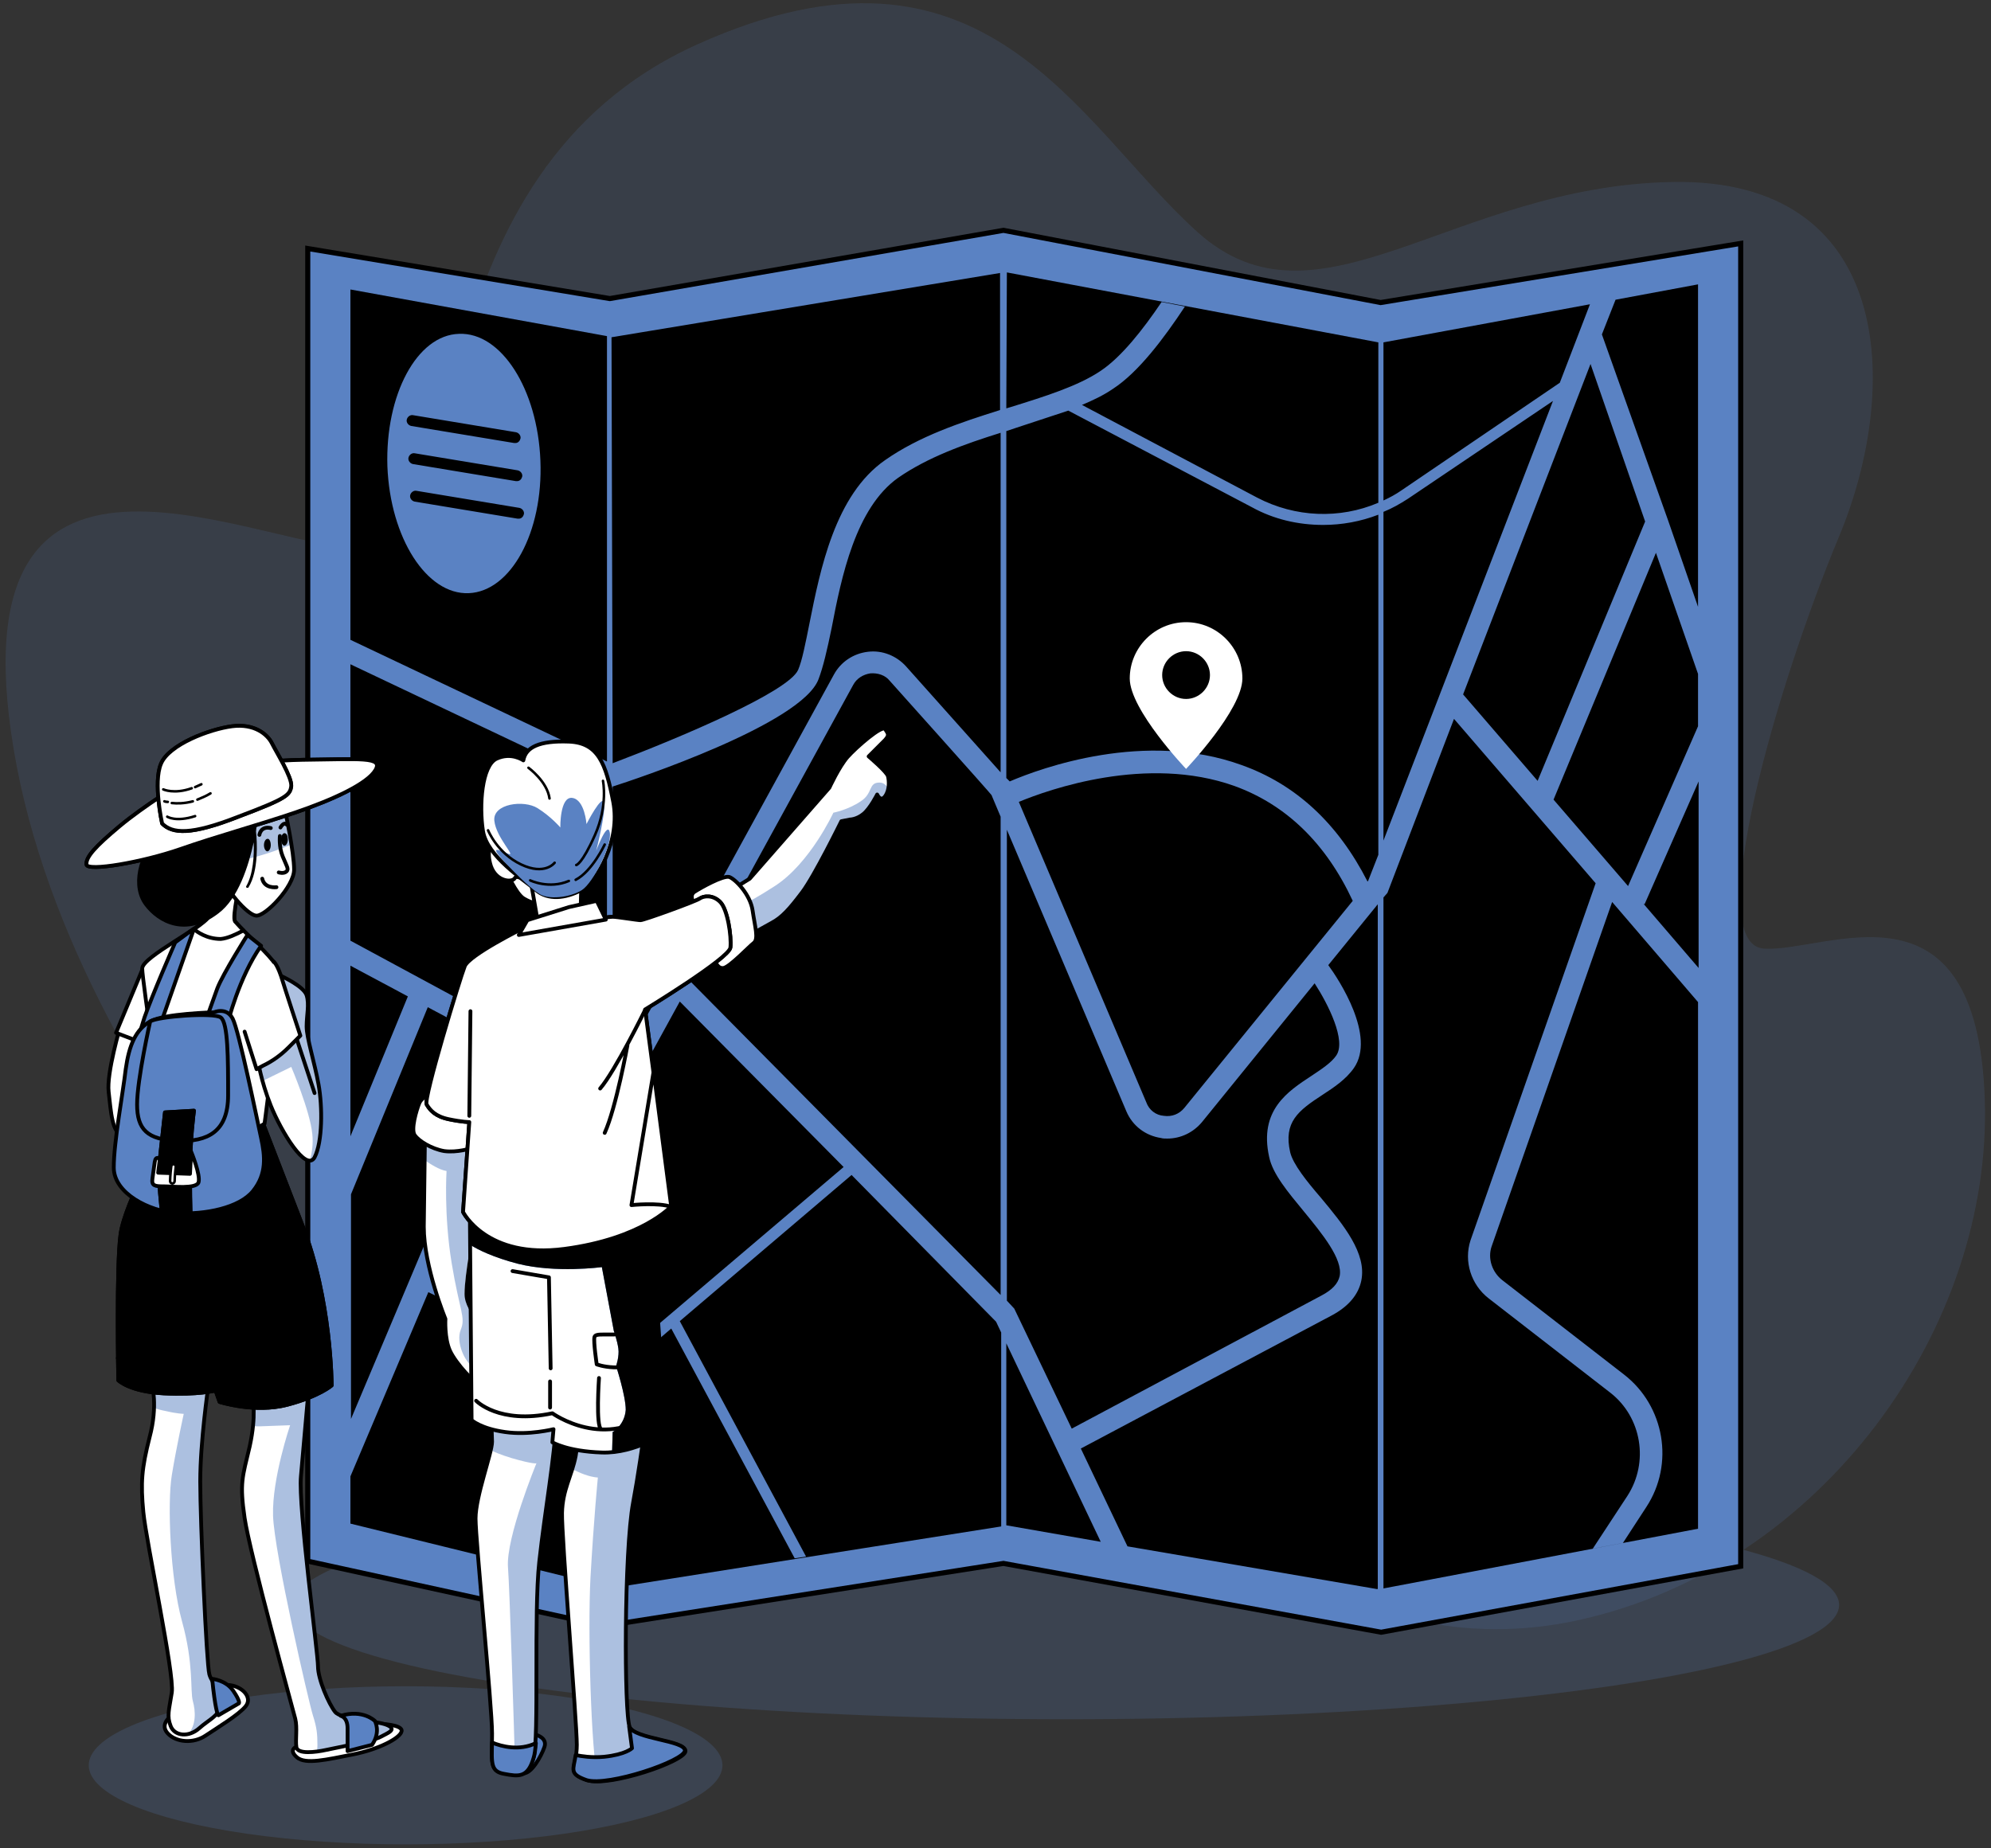 <?xml version="1.0" encoding="utf-8"?>
<!-- Generator: Adobe Illustrator 24.0.1, SVG Export Plug-In . SVG Version: 6.00 Build 0)  -->
<svg version="1.1" id="Layer_1" xmlns:v="https://vecta.io/nano"
	 xmlns="http://www.w3.org/2000/svg" xmlns:xlink="http://www.w3.org/1999/xlink" x="0px" y="0px" viewBox="0 0 350 325"
	 style="enable-background:new 0 0 350 325;" xml:space="preserve">
<rect x="0" y="0" width="350" height="325" fill="#333333" stroke="none"/>
<style type="text/css">
	.st0{opacity:0.15;}
	.st1{fill:#5A82C3;}
	.st2{opacity:0.2;}
	.st3{fill:#5A82C3;stroke:#000000;stroke-width:0.893;stroke-miterlimit:10;}
	.st4{fill:#FFFFFF;}
	.st5{fill:#FFFFFF;stroke:#000000;stroke-width:0.67;stroke-linejoin:round;stroke-miterlimit:10;}
	.st6{opacity:0.5;clip-path:url(#SVGID_2_);fill:#5A82C3;enable-background:new    ;}
	.st7{fill:none;stroke:#000000;stroke-width:0.67;stroke-linecap:round;stroke-linejoin:round;stroke-miterlimit:10;}
	.st8{opacity:0.5;clip-path:url(#SVGID_4_);fill:#5A82C3;enable-background:new    ;}
	.st9{fill:#5A82C3;stroke:#000000;stroke-width:0.67;stroke-linejoin:round;stroke-miterlimit:10;}
	.st10{opacity:0.5;clip-path:url(#SVGID_6_);fill:#5A82C3;enable-background:new    ;}
	.st11{opacity:0.5;clip-path:url(#SVGID_8_);fill:#5A82C3;enable-background:new    ;}
	.st12{clip-path:url(#SVGID_10_);}
	.st13{fill:none;stroke:#000000;stroke-width:0.447;stroke-linecap:round;stroke-miterlimit:10;}
	.st14{opacity:0.5;clip-path:url(#SVGID_12_);fill:#5A82C3;enable-background:new    ;}
	.st15{opacity:0.5;clip-path:url(#SVGID_14_);fill:#5A82C3;enable-background:new    ;}
	.st16{opacity:0.5;clip-path:url(#SVGID_16_);fill:#5A82C3;enable-background:new    ;}
	.st17{fill:#FFFFFF;stroke:#000000;stroke-width:0.67;stroke-linecap:round;stroke-linejoin:round;stroke-miterlimit:10;}
	.st18{opacity:0.5;clip-path:url(#SVGID_18_);fill:#5A82C3;enable-background:new    ;}
	.st19{stroke:#000000;stroke-width:0.67;stroke-linejoin:round;stroke-miterlimit:10;}
	.st20{fill:#FFFFFF;stroke:#000000;stroke-width:0.447;stroke-linejoin:round;stroke-miterlimit:10;}
</style>
<g class="st0">
	<path class="st1" d="M78.6,255.5c0,0-65.2-57.9-76.2-123.8c-11-65.9,45.4-33.7,63-35.2C83,95,72,30.6,122.6,7.8s66.7,13.9,87.9,33
		s44.7-8.1,83.5-8.8s40.3,35.9,29.3,62.3c-11,26.4-24.2,71.8-13.2,72.5s37.4-13.9,38.8,26.4s-28.6,82.1-71.1,91.6
		c-42.5,9.5-66.7-24.9-100.4-23.4S116.4,301.5,78.6,255.5L78.6,255.5z"/>
</g>
<g class="st2">
	<ellipse class="st1" cx="71.3" cy="310.4" rx="55.7" ry="13.9"/>
	<ellipse class="st1" cx="187.4" cy="282.2" rx="135.9" ry="20.1"/>
</g>
<path class="st3" d="M107.2,52.5l69.2-12l66.3,12.7L306,42.8v232.6L242.8,287l-66.4-12.1l-70.2,11l-52.1-11.4V43.7L107.2,52.5z"/>
<g>
	<path d="M72.3,74.9l18.1,3c0.1,0,0.1,0,0.2,0c0.5,0,0.8-0.4,0.9-0.8c0.1-0.5-0.3-1-0.8-1.1l-18.1-3c-0.5-0.1-1,0.3-1.1,0.8
		C71.4,74.3,71.8,74.8,72.3,74.9z M102.2,191.7l-9.7-5.2l-16.4,39l30.7,15.1v-47.9C105.2,192.8,103.6,192.5,102.2,191.7L102.2,191.7
		z M75.2,177.1l-13.5,32.9v39.5l27.4-65L75.2,177.1z M61.6,259.6v8.3l45.1,11.1v-36.4l-31.4-15.4L61.6,259.6z M61.6,165.4l42.4,22.9
		c0.8,0.4,1.8,0.6,2.7,0.4v-50.5l-45.1-21.4L61.6,165.4L61.6,165.4z M73.2,86.3c-0.5-0.1-1,0.3-1.1,0.8s0.3,1,0.8,1.1l18.1,3
		c0.1,0,0.1,0,0.2,0c0.5,0,0.8-0.4,0.9-0.8c0.1-0.5-0.3-1-0.8-1.1L73.2,86.3z M72.9,79.7c-0.5-0.1-1,0.3-1.1,0.8s0.3,1,0.8,1.1
		l18.1,3c0.1,0,0.1,0,0.2,0c0.5,0,0.8-0.4,0.9-0.8c0.1-0.5-0.3-1-0.8-1.1L72.9,79.7z M247.5,87.7c-1.4,0.9-2.8,1.7-4.3,2.3v57.8
		L273,70.5L247.5,87.7z M270.3,137.3l18.9-45.6L279.6,64l-22.4,58.1L270.3,137.3z M274.2,67.3l5.3-13.8l-36.3,6.7v27.8
		c1.1-0.5,2.2-1.1,3.2-1.8L274.2,67.3z M61.6,169.8v30l10.1-24.6L61.6,169.8z M119.5,176.1l-6.8,12.4c-1.1,2-3,3.3-5,3.8v47.4
		l40.6-34.5L119.5,176.1L119.5,176.1z M204.6,196.2c1.4,0.2,2.7-0.3,3.6-1.4l29.6-36.4c-4.7-10.1-11.7-16.9-20.8-20.2
		c-15.4-5.5-32.6,0.6-37.9,2.8l22.4,52.8C202,195.2,203.2,196.1,204.6,196.2L204.6,196.2z M188.4,251.2l43.9-23.4
		c1.9-1,2.9-2.1,3.2-3.4c0.6-3-3.1-7.5-6.3-11.4c-2.8-3.4-5.5-6.6-6.1-9.6c-1.8-8.2,3.3-11.5,7.4-14.2c1.8-1.2,3.5-2.3,4.4-3.6
		c1.8-2.6-1.4-9-3.8-12.7l-19.8,24.4c-1.5,1.8-3.7,2.9-6.1,2.9c-0.4,0-0.8,0-1.1-0.1c-2.7-0.4-5-2.1-6.1-4.7l-21-49.5v82.8l1.3,1.4
		L188.4,251.2L188.4,251.2z M146.2,110.4c-0.8,3.9-1.5,6.9-2.3,9c-2.9,7.9-32.4,17.7-36.2,18.9v50c0.7-0.4,1.2-0.9,1.6-1.6
		l37.3-68.1c1.2-2.2,3.4-3.7,6-4c2.5-0.3,5,0.7,6.7,2.6l16.6,18.6V76.1c-6.4,2-12.8,4.3-18,7.9C150.4,89.3,147.9,101.5,146.2,110.4
		L146.2,110.4z M288.9,158.9l9.7,11.3v-32.8l-9.5,21.6L288.9,158.9z M262.2,219.2c-0.7,2.1,0.1,4.5,1.9,5.9l21.4,16.6
		c7.1,5.5,8.9,15.7,3.9,23.3l-4.1,6.3l-5.3,1l6.1-9.3c3.8-5.9,2.5-13.8-3-18.1l-21.4-16.6c-3.1-2.4-4.4-6.5-3.2-10.2l22-62.8
		l-24.9-28.9L243.9,157l-0.7,0.8v121.5l55.3-10.5v-92.6l-15.1-17.6L262.2,219.2L262.2,219.2z M220.1,89.2l-32.3-17l-9.1,3l-1.8,0.6
		v61l0.6,0.6c5.6-2.4,23.8-9,40.7-2.9c9.6,3.4,17,10.3,22.2,20.5l0.1-0.1l1.8-4.6V90.5c-3.1,1.2-6.4,1.8-9.7,1.8
		C228.2,92.3,223.9,91.3,220.1,89.2L220.1,89.2z M176.9,71.8l0.7-0.2c6.1-1.9,11.9-3.7,15.9-6.4c3.6-2.4,7.4-7.2,10.7-12.1l4.1,0.8
		c-3.7,5.6-8.2,11.6-12.7,14.5c-1.6,1.1-3.5,2-5.4,2.8L221,87.5c6.7,3.5,14.5,3.8,21.3,0.9V60.2l-65.3-12.3L176.9,71.8L176.9,71.8z
		 M273.1,140.6l13.1,15.2l12.3-28.1v-9.2l-7.4-21.3L273.1,140.6z M284,52.7l-2.4,6.1l11.6,32.6l5.3,15.3V50L284,52.7z M107.7,134.2
		c12.4-4.7,30.9-12.6,32.6-16.4c0.7-1.6,1.3-4.7,2-8.2c1.9-9.5,4.5-22.6,13.3-28.7c6-4.2,13.2-6.6,20.2-8.8V48l-68.3,11.3
		L107.7,134.2L107.7,134.2z M238,187.8c-1.4,2-3.5,3.4-5.5,4.7c-4.3,2.8-6.9,4.8-5.7,10.1c0.5,2.1,2.9,5.1,5.4,8
		c4,4.8,8.1,9.8,7.1,14.6c-0.5,2.4-2.2,4.5-5.2,6.1L190,254.7l8.2,17.2l43.8,7.5l0.2,0V159l-8.7,10.7
		C235.4,172.3,241.9,182.2,238,187.8L238,187.8z M149.7,206.6l-30.2,25.7l22.2,41.4l-2,0.3L118,233.6l-10.3,8.8v36.8l68.3-10.8
		v-34.1l-0.9-1.9L149.7,206.6z"/>
	<path d="M61.6,112.5l45.1,21.4V59.1l-45.1-8.2V112.5z M80.7,58.7c7.4-0.3,13.8,9.7,14.3,22.3s-5.2,23-12.6,23.3
		s-13.8-9.7-14.3-22.3C67.7,69.4,73.3,58.9,80.7,58.7z M156.4,119.7c-0.8-1-2.1-1.4-3.4-1.3c-1.3,0.2-2.4,0.9-3,2l-28.6,52.2
		l54.5,55.1v-84.1l-1.6-3.8C174.4,139.8,156.4,119.7,156.4,119.7z M176.9,236.2v32l16.6,2.9L176.9,236.2z"/>
</g>
<g>
	<path class="st4" d="M208.5,109.4c-5.5,0-9.9,4.5-9.9,9.9v0c0,5.5,9.9,15.9,9.9,15.9s9.9-10.4,9.9-15.9
		C218.4,113.9,214,109.4,208.5,109.4z M208.5,122.9c-2.3,0-4.2-1.9-4.2-4.2s1.9-4.2,4.2-4.2s4.2,1.9,4.2,4.2
		C212.7,121,210.8,122.9,208.5,122.9z"/>
	<g>
		<path class="st5" d="M89,153.2c0,0,1.7,4,3.1,4.8c1.4,0.8,2.7,1.4,4.2-0.9s-1.4-6.1-3.7-6.8C90.4,149.7,88.2,150,89,153.2z"/>
		<path class="st5" d="M86.5,148.4c0,0-1.1,1.1-0.2,3.9c1,2.8,3.8,2.9,4.2,2.1s2.9,1.1,2.9,1.1l1.3,7.5l7.3-0.6l0.2-7.2
			C102.3,155.3,86.5,148.4,86.5,148.4z"/>
	</g>
</g>
<g>
	<path id="A" class="st4" d="M74.7,200l-0.2,15.7c0,7,3.8,16.2,3.8,16.2s-0.2,3.4,0.8,5.6s4.6,6.2,5.6,6s1.3-2.9,1.5-6.4
		s-4.2-6.2-4.2-9.6s1.5-11.1,2.3-15.5s0.7-12.1,0.7-12.1l-10-0.5C74.9,199.3,74.7,200,74.7,200z"/>
</g>
<g>
	<defs>
		<path id="SVGID_1_" d="M74.7,200l-0.2,15.7c0,7,3.8,16.2,3.8,16.2s-0.2,3.4,0.8,5.6s4.6,6.2,5.6,6s1.3-2.9,1.5-6.4
			s-4.2-6.2-4.2-9.6s1.5-11.1,2.3-15.5s0.7-12.1,0.7-12.1l-10-0.5C74.9,199.3,74.7,200,74.7,200z"/>
	</defs>
	<clipPath id="SVGID_2_">
		<use xlink:href="#SVGID_1_"  style="overflow:visible;"/>
	</clipPath>
	<path class="st6" d="M84.8,199.8l-10-0.5l-0.2,0.6l-0.1,4c1.2,0.8,2.7,1.8,4,2c0,0-0.5,7.7,0.9,16.2s2.5,9.5,1.6,11.7
		c-0.9,2.2,0.7,5.8,2.3,6.6c1,0.6,2-1.9,2.6-4.1c-0.4-3.1-4.2-5.8-4.2-9c0-3.4,1.5-11.1,2.3-15.5C85,207.5,84.8,199.8,84.8,199.8
		L84.8,199.8z"/>
</g>
<g>
	<path id="A_1_" class="st7" d="M74.7,200l-0.2,15.7c0,7,3.8,16.2,3.8,16.2s-0.2,3.4,0.8,5.6s4.6,6.2,5.6,6s1.3-2.9,1.5-6.4
		s-4.2-6.2-4.2-9.6s1.5-11.1,2.3-15.5s0.7-12.1,0.7-12.1l-10-0.5C74.9,199.3,74.7,200,74.7,200z"/>
</g>
<g>
	<path id="I" class="st4" d="M122.7,160.1l9.1-5.6l14-16c0,0,1.7-3.7,3.2-5.4c1.5-1.7,6.1-5.7,6.6-4.9c0.5,0.8,0.8,1,0,1.9l-2.9,2.9
		c0,0,3.2,2.7,3.4,3.5c0.2,0.8,0.3,2.4-0.5,3.5s-1.4-0.3-1.4-0.3s-1.2,2.4-2.4,3.4s-2.4,1-2.4,1l-1.5,0.3c0,0-4.7,9.6-6.9,12.5
		s-3.5,4.4-5.4,5.4l-13,7.2L122.7,160.1L122.7,160.1z"/>
</g>
<g>
	<defs>
		<path id="SVGID_3_" d="M122.7,160.1l9.1-5.6l14-16c0,0,1.7-3.7,3.2-5.4c1.5-1.7,6.1-5.7,6.6-4.9c0.5,0.8,0.8,1,0,1.9l-2.9,2.9
			c0,0,3.2,2.7,3.4,3.5c0.2,0.8,0.3,2.4-0.5,3.5s-1.4-0.3-1.4-0.3s-1.2,2.4-2.4,3.4s-2.4,1-2.4,1l-1.5,0.3c0,0-4.7,9.6-6.9,12.5
			s-3.5,4.4-5.4,5.4l-13,7.2L122.7,160.1L122.7,160.1z"/>
	</defs>
	<clipPath id="SVGID_4_">
		<use xlink:href="#SVGID_3_"  style="overflow:visible;"/>
	</clipPath>
	<path class="st8" d="M154.6,137.6c-2,0-1.1,1.9-3.3,3.3c-2.2,1.5-4.8,2-4.8,2s-4.1,8.9-10.3,12.9s-6.3,3.3-6.3,3.3l-2.1,7.5
		l7.9-4.4c1.9-1,3.2-2.5,5.4-5.4s6.9-12.5,6.9-12.5l1.5-0.3c0,0,1.2,0,2.4-1s2.4-3.4,2.4-3.4s0.5,1.5,1.4,0.3
		c0.3-0.4,0.4-0.8,0.5-1.2C155.8,138.1,155.4,137.6,154.6,137.6L154.6,137.6z"/>
</g>
<g>
	<g>
		<path id="I_1_" class="st7" d="M122.7,160.1l9.1-5.6l14-16c0,0,1.7-3.7,3.2-5.4c1.5-1.7,6.1-5.7,6.6-4.9c0.5,0.8,0.8,1,0,1.9
			l-2.9,2.9c0,0,3.2,2.7,3.4,3.5c0.2,0.8,0.3,2.4-0.5,3.5s-1.4-0.3-1.4-0.3s-1.2,2.4-2.4,3.4s-2.4,1-2.4,1l-1.5,0.3
			c0,0-4.7,9.6-6.9,12.5s-3.5,4.4-5.4,5.4l-13,7.2L122.7,160.1L122.7,160.1z"/>
	</g>
	<path class="st9" d="M94.1,305c0,0,2.2,0.5,1.6,2.2s-2.3,4.7-3.7,4.6S94.1,305,94.1,305z"/>
</g>
<g>
	<path id="K" class="st4" d="M86,238.2l0.5,15.3c0,2-2.9,9.6-2.9,13.5s2.9,33,2.9,37.8c0,4.9-0.5,6.5,2.1,7s4.2,0.6,5.2-2.8
		c1-3.4,0-25.3,1-34.4s2.8-18.9,2.9-24.5c0.2-5.6,1.5-10.8,1.5-10.8s-2.8,0.2-6.2-0.6C89.6,238,86,238.2,86,238.2L86,238.2z"/>
</g>
<g>
	<defs>
		<path id="SVGID_5_" d="M86,238.2l0.5,15.3c0,2-2.9,9.6-2.9,13.5s2.9,33,2.9,37.8c0,4.9-0.5,6.5,2.1,7s4.2,0.6,5.2-2.8
			c1-3.4,0-25.3,1-34.4s2.8-18.9,2.9-24.5c0.2-5.6,1.5-10.8,1.5-10.8s-2.8,0.2-6.2-0.6C89.6,238,86,238.2,86,238.2L86,238.2z"/>
	</defs>
	<clipPath id="SVGID_6_">
		<use xlink:href="#SVGID_5_"  style="overflow:visible;"/>
	</clipPath>
	<path class="st10" d="M97.8,249.1c-1.1-0.3-2.5-0.7-3.1-0.7c-1.1,0-4.5,0.2-5.8,0.4l-2.5,0.4l0.1,4.4c0,0.3-0.1,0.8-0.2,1.4
		c0.6,0.3,1.7,0.8,3.7,1.4c3.8,1.1,4.3,0.9,4.3,0.9s-5.4,13.1-5,18.3c0.3,4,1,26.5,1.3,36.6c1.5,0,2.6-0.5,3.3-3
		c1-3.4,0-25.3,1-34.4s2.8-18.9,2.9-24.5C97.8,249.8,97.8,249.4,97.8,249.1L97.8,249.1z"/>
</g>
<g>
	<path id="K_1_" class="st7" d="M86,238.2l0.5,15.3c0,2-2.9,9.6-2.9,13.5s2.9,33,2.9,37.8c0,4.9-0.5,6.5,2.1,7s4.2,0.6,5.2-2.8
		c1-3.4,0-25.3,1-34.4s2.8-18.9,2.9-24.5c0.2-5.6,1.5-10.8,1.5-10.8s-2.8,0.2-6.2-0.6C89.6,238,86,238.2,86,238.2L86,238.2z"/>
</g>
<g>
	<path id="M" class="st4" d="M101.2,241.3c0,0,0.7,11.1,0,14.7c-0.7,3.6-2.3,5.9-2.4,10s2.6,36.7,2.6,40.8s-2,4.9,1.8,6.2
		c3.8,1.3,17.3-3.3,17.3-5.1s-8.8-2-9.8-4.2c-1-2.3-1-31,0.6-39.5c1.6-8.5,3.6-24.6,3.6-24.6L101.2,241.3L101.2,241.3z"/>
</g>
<g>
	<defs>
		<path id="SVGID_7_" d="M101.2,241.3c0,0,0.7,11.1,0,14.7c-0.7,3.6-2.3,5.9-2.4,10s2.6,36.7,2.6,40.8s-2,4.9,1.8,6.2
			c3.8,1.3,17.3-3.3,17.3-5.1s-8.8-2-9.8-4.2c-1-2.3-1-31,0.6-39.5c1.6-8.5,3.6-24.6,3.6-24.6L101.2,241.3L101.2,241.3z"/>
	</defs>
	<clipPath id="SVGID_8_">
		<use xlink:href="#SVGID_7_"  style="overflow:visible;"/>
	</clipPath>
	<path class="st11" d="M105.1,313.1c5.1-0.1,15.4-3.7,15.4-5.3c0-1.8-8.8-2-9.8-4.2c-1-2.3-1-31,0.6-39.5c0.8-4.3,1.8-10.6,2.5-15.7
		c-4.2,0-9.3,0.2-12.3,0.3c0.1,2.8,0,5.8-0.3,7.3c-0.2,0.8-0.3,1.6-0.6,2.3c1.3,0.7,3,1.4,4.5,1.5c0,0-0.7,7-1.3,17.6
		C103.3,286.9,103.9,307.9,105.1,313.1L105.1,313.1z"/>
</g>
<g>
	<g>
		<path id="M_1_" class="st7" d="M101.2,241.3c0,0,0.7,11.1,0,14.7c-0.7,3.6-2.3,5.9-2.4,10s2.6,36.7,2.6,40.8s-2,4.9,1.8,6.2
			c3.8,1.3,17.3-3.3,17.3-5.1s-8.8-2-9.8-4.2c-1-2.3-1-31,0.6-39.5c1.6-8.5,3.6-24.6,3.6-24.6L101.2,241.3L101.2,241.3z"/>
	</g>
	<path class="st9" d="M120.4,307.8c0-1.8-8.8-2-9.8-4.2l0.5,3.8c0,0-1.1,1.1-4.9,1.5c-2.2,0.2-4-0.1-5-0.3c-0.4,2.6-1.2,3.3,1.9,4.4
		C106.9,314.2,120.4,309.6,120.4,307.8z M93.8,309.1c0.2-0.6,0.3-1.5,0.4-2.6c-2.9,1.4-6,0.6-7.7-0.1c-0.1,3.7-0.2,5.1,2.1,5.5
		C91.2,312.4,92.8,312.6,93.8,309.1z"/>
</g>
<g>
	<path id="O" class="st4" d="M82.6,213.5l0.3,36.2c0,0,1.6,1.5,5.9,2.1c4.2,0.6,8.5-0.5,8.5-0.5l-0.2,2.3c0,0,2.6,1.6,8.7,1.8
		c6,0.2,11.3-3.6,11.3-3.6l-2.8-38.5c0,0-13.2,3.3-22,1.1C83.4,212.4,83.9,210.4,82.6,213.5z"/>
</g>
<g>
	<defs>
		<path id="SVGID_9_" d="M82.6,213.5l0.3,36.2c0,0,1.6,1.5,5.9,2.1c4.2,0.6,8.5-0.5,8.5-0.5l-0.2,2.3c0,0,2.6,1.6,8.7,1.8
			c6,0.2,11.3-3.6,11.3-3.6l-2.8-38.5c0,0-13.2,3.3-22,1.1C83.4,212.4,83.9,210.4,82.6,213.5z"/>
	</defs>
	<clipPath id="SVGID_10_">
		<use xlink:href="#SVGID_9_"  style="overflow:visible;"/>
	</clipPath>
	<g class="st12">
		<g>
			<path id="B" class="st1" d="M107.7,251.8l-0.1,3.5c5.2-0.5,9.4-3.5,9.4-3.5l-2.8-38.5c0,0-13.2,3.3-22,1.1s-8.3-4.1-9.6-1
				l0.1,5.5c1.4,0.9,4.1,2.2,8.3,3.3c6.7,1.7,14.8,0.6,14.8,0.6l2.1,11.2c0,0,0.6,1.7,0.8,3.1c0.2,1.4-0.4,3.1-0.4,3.1
				s1.7,5.2,1.7,7.7C109.8,250.6,107.7,251.8,107.7,251.8L107.7,251.8z"/>
		</g>
		<g>
			<path id="B_1_" d="M107.7,251.8l-0.1,3.5c5.2-0.5,9.4-3.5,9.4-3.5l-2.8-38.5c0,0-13.2,3.3-22,1.1s-8.3-4.1-9.6-1l0.1,5.5
				c1.4,0.9,4.1,2.2,8.3,3.3c6.7,1.7,14.8,0.6,14.8,0.6l2.1,11.2c0,0,0.6,1.7,0.8,3.1c0.2,1.4-0.4,3.1-0.4,3.1s1.7,5.2,1.7,7.7
				C109.8,250.6,107.7,251.8,107.7,251.8L107.7,251.8z"/>
		</g>
	</g>
</g>
<g>
	<g>
		<g>
			<path id="O_1_" class="st7" d="M82.6,213.5l0.3,36.2c0,0,1.6,1.5,5.9,2.1c4.2,0.6,8.5-0.5,8.5-0.5l-0.2,2.3c0,0,2.6,1.6,8.7,1.8
				c6,0.2,11.3-3.6,11.3-3.6l-2.8-38.5c0,0-13.2,3.3-22,1.1C83.4,212.4,83.9,210.4,82.6,213.5z"/>
		</g>
		<path class="st7" d="M90.1,223.5l6.4,1.1l0.3,16 M114.5,233.1c0,0-0.6,1-4.2,1.4s-5.6-0.2-5.8,0.6s0.4,4.8,0.4,4.8
			s4.6,1.8,9.8-1.2 M105.3,242.3c0,0-0.6,8.6,0.4,9 M83.7,246.3c0,0,4,4.2,13.4,2.2c0,0,9.4,6.8,18.2-0.6"/>
		<path class="st7" d="M96.7,242.9v4.6"/>
	</g>
	<path class="st5" d="M75.7,192.5c0,0-1.5,0.3-2,1.5s-1.5,4.6-0.8,5.6s2.9,2.4,5.2,2.8c2.3,0.3,4.7-0.5,4.7-0.5l0.8-6.9
		C83.7,194.9,77.2,195.4,75.7,192.5z M122.1,159c0,0-1.1-1.5,0-2.2s5-2.9,6.1-2.6c1.1,0.4,3.7,3.1,4.1,5.9s1.1,5,0.2,5.7
		c-0.9,0.7-4.2,4.2-5.3,4.4c-1.1,0.2-1.5-1.3-1.5-1.3S122.2,159,122.1,159z"/>
	<g>
		<path id="C" class="st9" d="M92,163.2c0,0-9.5,4.7-10.3,6.7c-0.8,2-7.3,23.3-6.7,24.3s1.5,2.1,3.9,2.6s3.6,0.5,3.6,0.5l-1.1,15.8
			c0,0,4.1,8.3,17.8,6.5c13.7-1.8,18.8-7.5,18.8-7.5l-4.6-34.6c0,0,14.8-9,15-10.9c0.2-2-0.5-6.7-1.8-8s-2.9-1.1-3.6-0.6
			s-9.8,3.8-10.4,3.8s-4.1-0.6-4.9-0.6s-7.5,1-8.5,1C98.2,162.1,92,163.2,92,163.2z"/>
	</g>
	<g>
		<g>
			<path id="C_1_" class="st5" d="M92,163.2c0,0-9.5,4.7-10.3,6.7c-0.8,2-7.3,23.3-6.7,24.3s1.5,2.1,3.9,2.6s3.6,0.5,3.6,0.5
				l-1.1,15.8c0,0,4.1,8.3,17.8,6.5c13.7-1.8,18.8-7.5,18.8-7.5l-4.6-34.6c0,0,14.8-9,15-10.9c0.2-2-0.5-6.7-1.8-8s-2.9-1.1-3.6-0.6
				s-9.8,3.8-10.4,3.8s-4.1-0.6-4.9-0.6s-7.5,1-8.5,1C98.2,162.1,92,163.2,92,163.2z"/>
		</g>
		<path class="st5" d="M91.2,164.4l1.5-2.6l7.3-2.3l4.9-1.1l1.6,3.3L91.2,164.4z M114.9,188.4l-3.9,23.5c0,0,4.7-0.5,7,0.3
			L114.9,188.4z"/>
	</g>
	<path class="st7" d="M113.4,177.6c0,0-5.3,10.8-7.9,13.8 M110.3,183.8c0,0-2,11-4,15.4 M82.5,196.2l0.2-18.4"/>
	<path class="st5" d="M92,133.7c0,0-2.1-1.5-4.7-0.3s-3.1,8.2-2.4,12.7s7.2,8.6,9.3,10.4s5.2,1.5,8,0c2.8-1.5,6.9-8.8,5.6-15.5
		c-1.3-6.7-2.6-10.4-7.8-10.6S92.4,131.4,92,133.7z"/>
</g>
<path class="st1" d="M89.5,152.4c0,0-1.5-1.5-2.1-2.4s0.3-0.6,1.9,0.1s-2.1-2.8-2.4-5.8s5.2-3.7,7.6-2.2s4,3.4,4,3.4
	s-0.1-5.5,2.1-5.2s2.5,4.6,2.5,4.6s2.8-5.5,3.1-3.7s-1.4,8.4-1.4,8.4s2-5.4,2.4-3.2s-2.9,8.8-4.9,10.1s-6,1.8-7.6,0.6
	C92.9,156,89.5,152.4,89.5,152.4L89.5,152.4z"/>
<g>
	<path class="st13" d="M106,137.3c0,0,0.9,4.3-1.4,9.5s-3.3,5.3-3.3,5.3 M106.3,148.5c0,0-2.2,4.7-5.1,6.2 M92.9,135
		c0,0,3.3,2.4,3.7,5.4 M85.8,146c0,0,1.6,4,5.8,6s5.9-0.3,5.9-0.3 M93.2,154.8c0,0,3.3,1.6,6.8,0.1"/>
	<g>
		<path class="st5" d="M40.3,296.5c0,0,3.4,0.8,2.7,2c-0.7,1.3-1.5,1-1.5,1S41.2,297.9,40.3,296.5L40.3,296.5z"/>
		<path class="st5" d="M30,301.8c0,0-2,1.4-0.5,3s4.5,1.8,6.6,0.4c2.1-1.4,5.9-3.7,7.1-5.2s-0.5-3.4-2.8-3.7S30,301.8,30,301.8z"/>
	</g>
</g>
<g>
	<path id="Q" class="st4" d="M26.7,243.4c0,0,1.1,3.7-0.4,9.3c-1.4,5.5-1.6,8-1.1,13.2s5.5,28.5,5,31.7c-0.5,3.2-0.9,4.1-0.2,5.9
		s3.2,2,5,0.4s3.4-2.1,3.9-4.1s-1.6-3.6-2.1-5.4c-0.5-1.8-1.6-26.9-1.6-33.9s1.4-16.6,1.4-16.6L26.7,243.4L26.7,243.4z"/>
</g>
<g>
	<defs>
		<path id="SVGID_11_" d="M26.7,243.4c0,0,1.1,3.7-0.4,9.3c-1.4,5.5-1.6,8-1.1,13.2s5.5,28.5,5,31.7c-0.5,3.2-0.9,4.1-0.2,5.9
			s3.2,2,5,0.4s3.4-2.1,3.9-4.1s-1.6-3.6-2.1-5.4c-0.5-1.8-1.6-26.9-1.6-33.9s1.4-16.6,1.4-16.6L26.7,243.4L26.7,243.4z"/>
	</defs>
	<clipPath id="SVGID_12_">
		<use xlink:href="#SVGID_11_"  style="overflow:visible;"/>
	</clipPath>
	<path class="st14" d="M35.3,260.5c0-6.9,1.4-16.6,1.4-16.6l-10-0.5c0,0,0.4,1.6,0.4,4.2c0.7,0.2,1.4,0.4,2,0.5
		c2.1,0.5,3.2,0.5,3.2,0.5s-1.3,5.9-2.1,10.8s-0.3,18.1,1.8,25.7c2.1,7.6,1.4,12.1,1.9,14c0.5,1.8,0.6,4.2-0.8,5.8
		c0.7-0.1,1.3-0.5,2-1c1.8-1.6,3.4-2.1,3.9-4.1s-1.6-3.6-2.1-5.4C36.3,292.6,35.3,267.5,35.3,260.5L35.3,260.5z"/>
</g>
<g>
	<g>
		<path id="Q_1_" class="st7" d="M26.7,243.4c0,0,1.1,3.7-0.4,9.3c-1.4,5.5-1.6,8-1.1,13.2s5.5,28.5,5,31.7
			c-0.5,3.2-0.9,4.1-0.2,5.9s3.2,2,5,0.4s3.4-2.1,3.9-4.1s-1.6-3.6-2.1-5.4c-0.5-1.8-1.6-26.9-1.6-33.9s1.4-16.6,1.4-16.6
			L26.7,243.4L26.7,243.4z"/>
	</g>
	<path class="st9" d="M37.3,295.2c0,0,2.4,0.2,3.7,2.1s1,2.2,1,2.2l-3.6,2.1C38.3,301.7,37.8,300.4,37.3,295.2L37.3,295.2z"/>
	<path class="st5" d="M52,307.2c0,0-1.3,0.5,0.2,1.8s5.2,0.4,9.8-0.5s8.4-2.9,8.6-4.1s-3.9-1.3-3.9-1.3L52,307.2z"/>
</g>
<g>
	<path id="S" class="st4" d="M44.4,245.9c0,0,0.7,2.9-0.5,8.4c-1.3,5.5-1.8,6.4-0.9,12.6c0.9,6.2,8.5,33.7,8.9,35.3s0,3.7,0.2,5
		s3.4,0.9,5.2,0.5s8.4-1.6,9.6-2.3c1.3-0.7,3-1.3,1.1-2.1s-8-0.9-9.1-2.3s-3-5.7-3-8s-3.5-28.2-3-33.4l1.4-15.9L44.4,245.9
		L44.4,245.9z"/>
</g>
<g>
	<defs>
		<path id="SVGID_13_" d="M44.4,245.9c0,0,0.7,2.9-0.5,8.4c-1.3,5.5-1.8,6.4-0.9,12.6c0.9,6.2,8.5,33.7,8.9,35.3s0,3.7,0.2,5
			s3.4,0.9,5.2,0.5s8.4-1.6,9.6-2.3c1.3-0.7,3-1.3,1.1-2.1s-8-0.9-9.1-2.3s-3-5.7-3-8s-3.5-28.2-3-33.4l1.4-15.9L44.4,245.9
			L44.4,245.9z"/>
	</defs>
	<clipPath id="SVGID_14_">
		<use xlink:href="#SVGID_13_"  style="overflow:visible;"/>
	</clipPath>
	<path class="st15" d="M67.9,303.3c-2-0.9-8-0.9-9.1-2.3s-3-5.7-3-8s-3.5-28.2-3-33.4l1.4-15.9l-9.8,2.1c0,0,0.4,1.7,0,4.9
		c0.4,0.1,0.8,0.1,1.2,0.1l5.4-0.2c0,0-3.2,9.4-3,15.9c0.2,6.5,6.3,32.9,7,35.1s0.8,3.3,0.8,5.2c0,0.3,0,0.7-0.1,1
		c0.5-0.1,1-0.1,1.5-0.2c1.8-0.4,8.4-1.6,9.6-2.3C68.1,304.7,69.8,304.2,67.9,303.3L67.9,303.3z"/>
</g>
<g>
	<g>
		<path id="S_1_" class="st7" d="M44.4,245.9c0,0,0.7,2.9-0.5,8.4c-1.3,5.5-1.8,6.4-0.9,12.6c0.9,6.2,8.5,33.7,8.9,35.3s0,3.7,0.2,5
			s3.4,0.9,5.2,0.5s8.4-1.6,9.6-2.3c1.3-0.7,3-1.3,1.1-2.1s-8-0.9-9.1-2.3s-3-5.7-3-8s-3.5-28.2-3-33.4l1.4-15.9L44.4,245.9
			L44.4,245.9z"/>
	</g>
	<path class="st9" d="M65.9,302.6c0,0-2.1-2.1-6-0.9c0,0,1.2,0.2,1.2,2.2l0,4l4.3-1.1C67,304.5,65.9,302.6,65.9,302.6z"/>
	<g>
		<path class="st5" d="M21.2,180.3c0,0-2.5,8.4-2.1,11.7c0.4,3.4,0.6,7.5,2.5,7.5c1.9,0,5.7-17.2,5.9-18.4
			C27.7,179.9,21.2,180.3,21.2,180.3z"/>
		<path class="st5" d="M25.1,170.3l-4.7,11.3l9.9,3.8l-0.5-11.3L25.1,170.3z"/>
		<path class="st5" d="M37.2,155.7c0,0,0.4,3.2-0.4,5.2c-0.7,2-11.8,7.3-11.8,9.4S29,199,29,199s2.7,2.5,9.3,2.3
			c6.6-0.2,8.2-3.7,8.2-3.7s3.6-26,1.6-28.5s-6.2-6.2-6.8-7.1s0.9-6.9,0.9-6.9s-0.7-1.8-4.1-2C34.7,152.9,37.2,155.7,37.2,155.7
			L37.2,155.7z"/>
		<path class="st5" d="M42.8,163.6c-0.8-0.8-1.3-1.4-1.5-1.6c-0.5-0.9,0.9-6.9,0.9-6.9s-0.7-1.8-4.1-2s-0.9,2.7-0.9,2.7
			s0.4,3.2-0.4,5.2c-0.2,0.6-1.3,1.4-2.7,2.4c0.5,0.4,2.2,1.7,4.7,1.7C40,165,41.5,164.3,42.8,163.6L42.8,163.6z"/>
	</g>
</g>
<g>
	<path id="U" class="st4" d="M45.3,186.2c0,0,0.5,3.7,2.3,8.2c1.8,4.5,6.2,11.8,7.7,9.1c1.4-2.7,1.4-8.9,0.7-12.8
		c-0.7-3.9-2.1-8.2-2.1-10.2s0.5-3.9,0-5.5c-0.5-1.6-4.5-3.4-4.5-3.4L45.3,186.2L45.3,186.2z"/>
</g>
<g>
	<defs>
		<path id="SVGID_15_" d="M45.3,186.2c0,0,0.5,3.7,2.3,8.2c1.8,4.5,6.2,11.8,7.7,9.1c1.4-2.7,1.4-8.9,0.7-12.8
			c-0.7-3.9-2.1-8.2-2.1-10.2s0.5-3.9,0-5.5c-0.5-1.6-4.5-3.4-4.5-3.4L45.3,186.2L45.3,186.2z"/>
	</defs>
	<clipPath id="SVGID_16_">
		<use xlink:href="#SVGID_15_"  style="overflow:visible;"/>
	</clipPath>
	<path class="st16" d="M55.2,203.5c1.4-2.7,1.4-8.9,0.7-12.8c-0.7-3.9-2.1-8.2-2.1-10.2s0.5-3.9,0-5.5c-0.5-1.6-4.5-3.4-4.5-3.4
		l-4.1,14.6c0,0,0.2,1.6,0.9,3.9l5.1-2.5c0,0,3.3,7.7,3.7,11.8c0.2,1.8-0.1,3.4-0.4,4.6C54.8,204,55,203.9,55.2,203.5L55.2,203.5z"
		/>
</g>
<g>
	<g>
		<path id="U_1_" class="st7" d="M45.3,186.2c0,0,0.5,3.7,2.3,8.2c1.8,4.5,6.2,11.8,7.7,9.1c1.4-2.7,1.4-8.9,0.7-12.8
			c-0.7-3.9-2.1-8.2-2.1-10.2s0.5-3.9,0-5.5c-0.5-1.6-4.5-3.4-4.5-3.4L45.3,186.2L45.3,186.2z"/>
	</g>
	<g>
		<path class="st17" d="M51.9,181.9l3.4,10.3"/>
		<path class="st17" d="M48.1,169.1c0,0,0.5,0.2,1.3,2.5c0.7,2.3,3.4,10.5,3.4,10.5l-2.1,2.1c-1.3,1.3-2.8,2.4-4.5,3.2l-1.1,0.6
			l-2.1-6.6"/>
	</g>
</g>
<g>
	<path id="W" class="st4" d="M50.1,142.4c0,0,1.6,7.5,1.6,10.5c0,3-5.1,8.3-6.7,8.1s-5.3-4.5-6.5-7.8s3.4-8.9,4.8-9.9
		C44.6,142.4,49.3,141.6,50.1,142.4L50.1,142.4z"/>
</g>
<g>
	<defs>
		<path id="SVGID_17_" d="M50.1,142.4c0,0,1.6,7.5,1.6,10.5c0,3-5.1,8.3-6.7,8.1s-5.3-4.5-6.5-7.8s3.4-8.9,4.8-9.9
			C44.6,142.4,49.3,141.6,50.1,142.4L50.1,142.4z"/>
	</defs>
	<clipPath id="SVGID_18_">
		<use xlink:href="#SVGID_17_"  style="overflow:visible;"/>
	</clipPath>
	<path class="st18" d="M51.2,148.5l-1.1-6.1c-0.8-0.8-5.4,0-6.9,1c-1.2,0.8-4.8,5-5,8.3C41.1,151.7,45.4,150.9,51.2,148.5
		L51.2,148.5z"/>
</g>
<g>
	<path id="W_1_" class="st7" d="M50.1,142.4c0,0,1.6,7.5,1.6,10.5c0,3-5.1,8.3-6.7,8.1s-5.3-4.5-6.5-7.8s3.4-8.9,4.8-9.9
		C44.6,142.4,49.3,141.6,50.1,142.4L50.1,142.4z"/>
</g>
<path d="M47.6,148.6c0,0.6-0.3,1.1-0.6,1.1s-0.6-0.5-0.6-1.1s0.3-1.1,0.6-1.1C47.3,147.4,47.6,147.9,47.6,148.6z M50.6,147.6
	c0,0.6-0.3,1.1-0.6,1.1c-0.3,0-0.6-0.5-0.6-1.1s0.3-1.1,0.6-1.1C50.4,146.5,50.6,147,50.6,147.6z"/>
<path class="st7" d="M49.2,147c0,0-0.2,1.9,0.5,3.6s1.1,2.2,0.7,2.6c-0.5,0.5-1.4,0.2-1.4,0.2 M48.6,156c0,0-2.1,0.3-2.5-1.5
	 M45.6,146.8c0,0,0.2-1.6,2-1.2 M49.3,145.5c0,0,0.6-1.1,1.1-0.5"/>
<path d="M45.3,143.4c-3.7-6.7-12.5-2.9-16.9,2.1c-4.5,4.9-5.4,10.5-3,13.7s7.3,5.8,13,1.4c3.5-2.6,5.3-8.4,6.2-12.5
	c0.1,2.3-0.1,5.6-1.3,7.7c-0.1,0.1,0,0.3,0.1,0.3c0,0,0.1,0,0.1,0c0.1,0,0.2,0,0.2-0.1c1.8-2.9,1.5-8.1,1.3-9.8
	C45.2,144.6,45.3,143.4,45.3,143.4z"/>
<g>
	<g>
		<g>
			<path id="D" class="st9" d="M29,199c0,0-7,12.3-7.8,18s-0.4,25.7-0.4,25.7s2,2,8,2.3s9.1-0.5,9.1-0.5l0.7,2c0,0,6.2,2,11.9,0.5
				s7.8-3.4,7.8-3.4s0-15.1-5.2-28.3l-6.8-17.6C46.5,197.6,39.4,203.1,29,199L29,199z"/>
		</g>
		<g>
			<path id="D_1_" class="st19" d="M29,199c0,0-7,12.3-7.8,18s-0.4,25.7-0.4,25.7s2,2,8,2.3s9.1-0.5,9.1-0.5l0.7,2
				c0,0,6.2,2,11.9,0.5s7.8-3.4,7.8-3.4s0-15.1-5.2-28.3l-6.8-17.6C46.5,197.6,39.4,203.1,29,199L29,199z"/>
		</g>
		<g>
			<path class="st7" d="M20.7,238.8c0,0,8.6,5,17.8,1.8"/>
			<path class="st7" d="M31.9,221.3l4.8,2.3l2,18.9 M38.8,239.8c0,0,8.7,5,18-0.9"/>
		</g>
	</g>
	<path class="st13" d="M47,207c0,0,6.6,13.1,6.8,28.9"/>
	<g>
		<path class="st9" d="M30.8,165.7c0,0-4.1,9.4-5.4,13.2l-1.4,4.5l3.2-0.4l6.9-19.7C34.1,163.3,32.4,164.5,30.8,165.7z M43.5,164.4
			c0,0-4.3,6.8-5.3,9.4l-2.3,6.4l4.1-0.2c0,0,2-8.2,5.9-13.7L43.5,164.4z"/>
		<path class="st9" d="M37.6,178c0,0-8.7,0.2-11.2,1.6c-2.5,1.4-3.7,4.1-4.3,8.4c-0.5,4.3-2.1,12.8-2.1,17.3s6.2,7.7,11.1,8
			s11-0.9,13.4-3.9s2.1-6.1,1.4-9.3s-3.9-18.9-5-21S37.6,178,37.6,178z"/>
		<path class="st9" d="M26.4,179.6c0,0-2.3,10.2-2.3,14.6s1.8,6.2,7.1,6.4s8.9-1.6,8.9-8s0-12.8-1.3-13.7
			C37.6,178,27.8,178.7,26.4,179.6L26.4,179.6z"/>
		<g>
			<path id="E" class="st9" d="M29,195.6l-0.9,8.2c-0.5,4.8,0.8,12.3,0.8,12.3l2.5,1.7l2.2-2.1c0,0-0.2-3.2-0.2-9.3
				s0.7-11.1,0.7-11.1L29,195.6L29,195.6z"/>
		</g>
	</g>
	<g>
		<path id="E_1_" class="st19" d="M29,195.6l-0.9,8.2c-0.5,4.8,0.8,12.3,0.8,12.3l2.5,1.7l2.2-2.1c0,0-0.2-3.2-0.2-9.3
			s0.7-11.1,0.7-11.1L29,195.6L29,195.6z"/>
	</g>
	<g>
		<path class="st5" d="M28.1,203.8c0,0-0.7-0.7-0.9,0.5l-0.4,2.9c-0.2,1.3,0.4,1.4,2,1.4s5.7,0.5,6.1-0.7c0.4-1.3-1.3-5.4-1.3-5.4
			l-0.2,3.9l-5.6-0.2L28.1,203.8L28.1,203.8z"/>
		<path class="st20" d="M30.3,208.1c-0.2,0-0.4-0.2-0.4-0.4c0-0.9,0.2-2.6,0.2-2.6c0-0.2,0.2-0.4,0.4-0.4s0.4,0.2,0.4,0.4
			c0,0-0.2,1.7-0.2,2.6C30.7,207.9,30.5,208.1,30.3,208.1L30.3,208.1z"/>
	</g>
	<g>
		<g>
			<path id="F" class="st9" d="M32,137.6c0,0-6.7,4.1-11,7.7s-5.9,5.4-5.8,6.7s9.9-0.4,16.5-2.7s13.3-4.1,20.1-6.4
				s12.8-5.1,14.2-7.5s-2.7-1.9-12.8-1.8C43.2,133.8,36.8,135.4,32,137.6z"/>
		</g>
		<g>
			<path id="F_1_" class="st5" d="M32,137.6c0,0-6.7,4.1-11,7.7s-5.9,5.4-5.8,6.7s9.9-0.4,16.5-2.7s13.3-4.1,20.1-6.4
				s12.8-5.1,14.2-7.5s-2.7-1.9-12.8-1.8C43.2,133.8,36.8,135.4,32,137.6z"/>
		</g>
		<g>
			<path id="G" class="st9" d="M28.5,144.8c0,0-1.6-7.2-0.2-10.5c1.4-3.4,8.6-6.1,12.5-6.6s6.2,1.4,7,3s3.5,5.9,3.4,7.5
				c-0.2,1.6-0.8,2.2-9.3,5.4C33.5,146.9,30.3,146.6,28.5,144.8L28.5,144.8z"/>
		</g>
		<g>
			<path id="G_1_" class="st5" d="M28.5,144.8c0,0-1.6-7.2-0.2-10.5c1.4-3.4,8.6-6.1,12.5-6.6s6.2,1.4,7,3s3.5,5.9,3.4,7.5
				c-0.2,1.6-0.8,2.2-9.3,5.4C33.5,146.9,30.3,146.6,28.5,144.8L28.5,144.8z"/>
		</g>
	</g>
	<path class="st13" d="M34.3,138.4l1.1-0.5 M28.7,138.8c0,0,1.9,0.9,5-0.2 M34.7,140.6c0.7-0.3,1.5-0.6,2.3-1.1 M30.2,141.2
		c0.9,0.1,2.2,0.1,3.7-0.3 M28.9,140.9c0,0,0.2,0.1,0.6,0.1 M29.4,143.6c0,0,1.5,1,4.9-0.1"/>
</g>
</svg>
